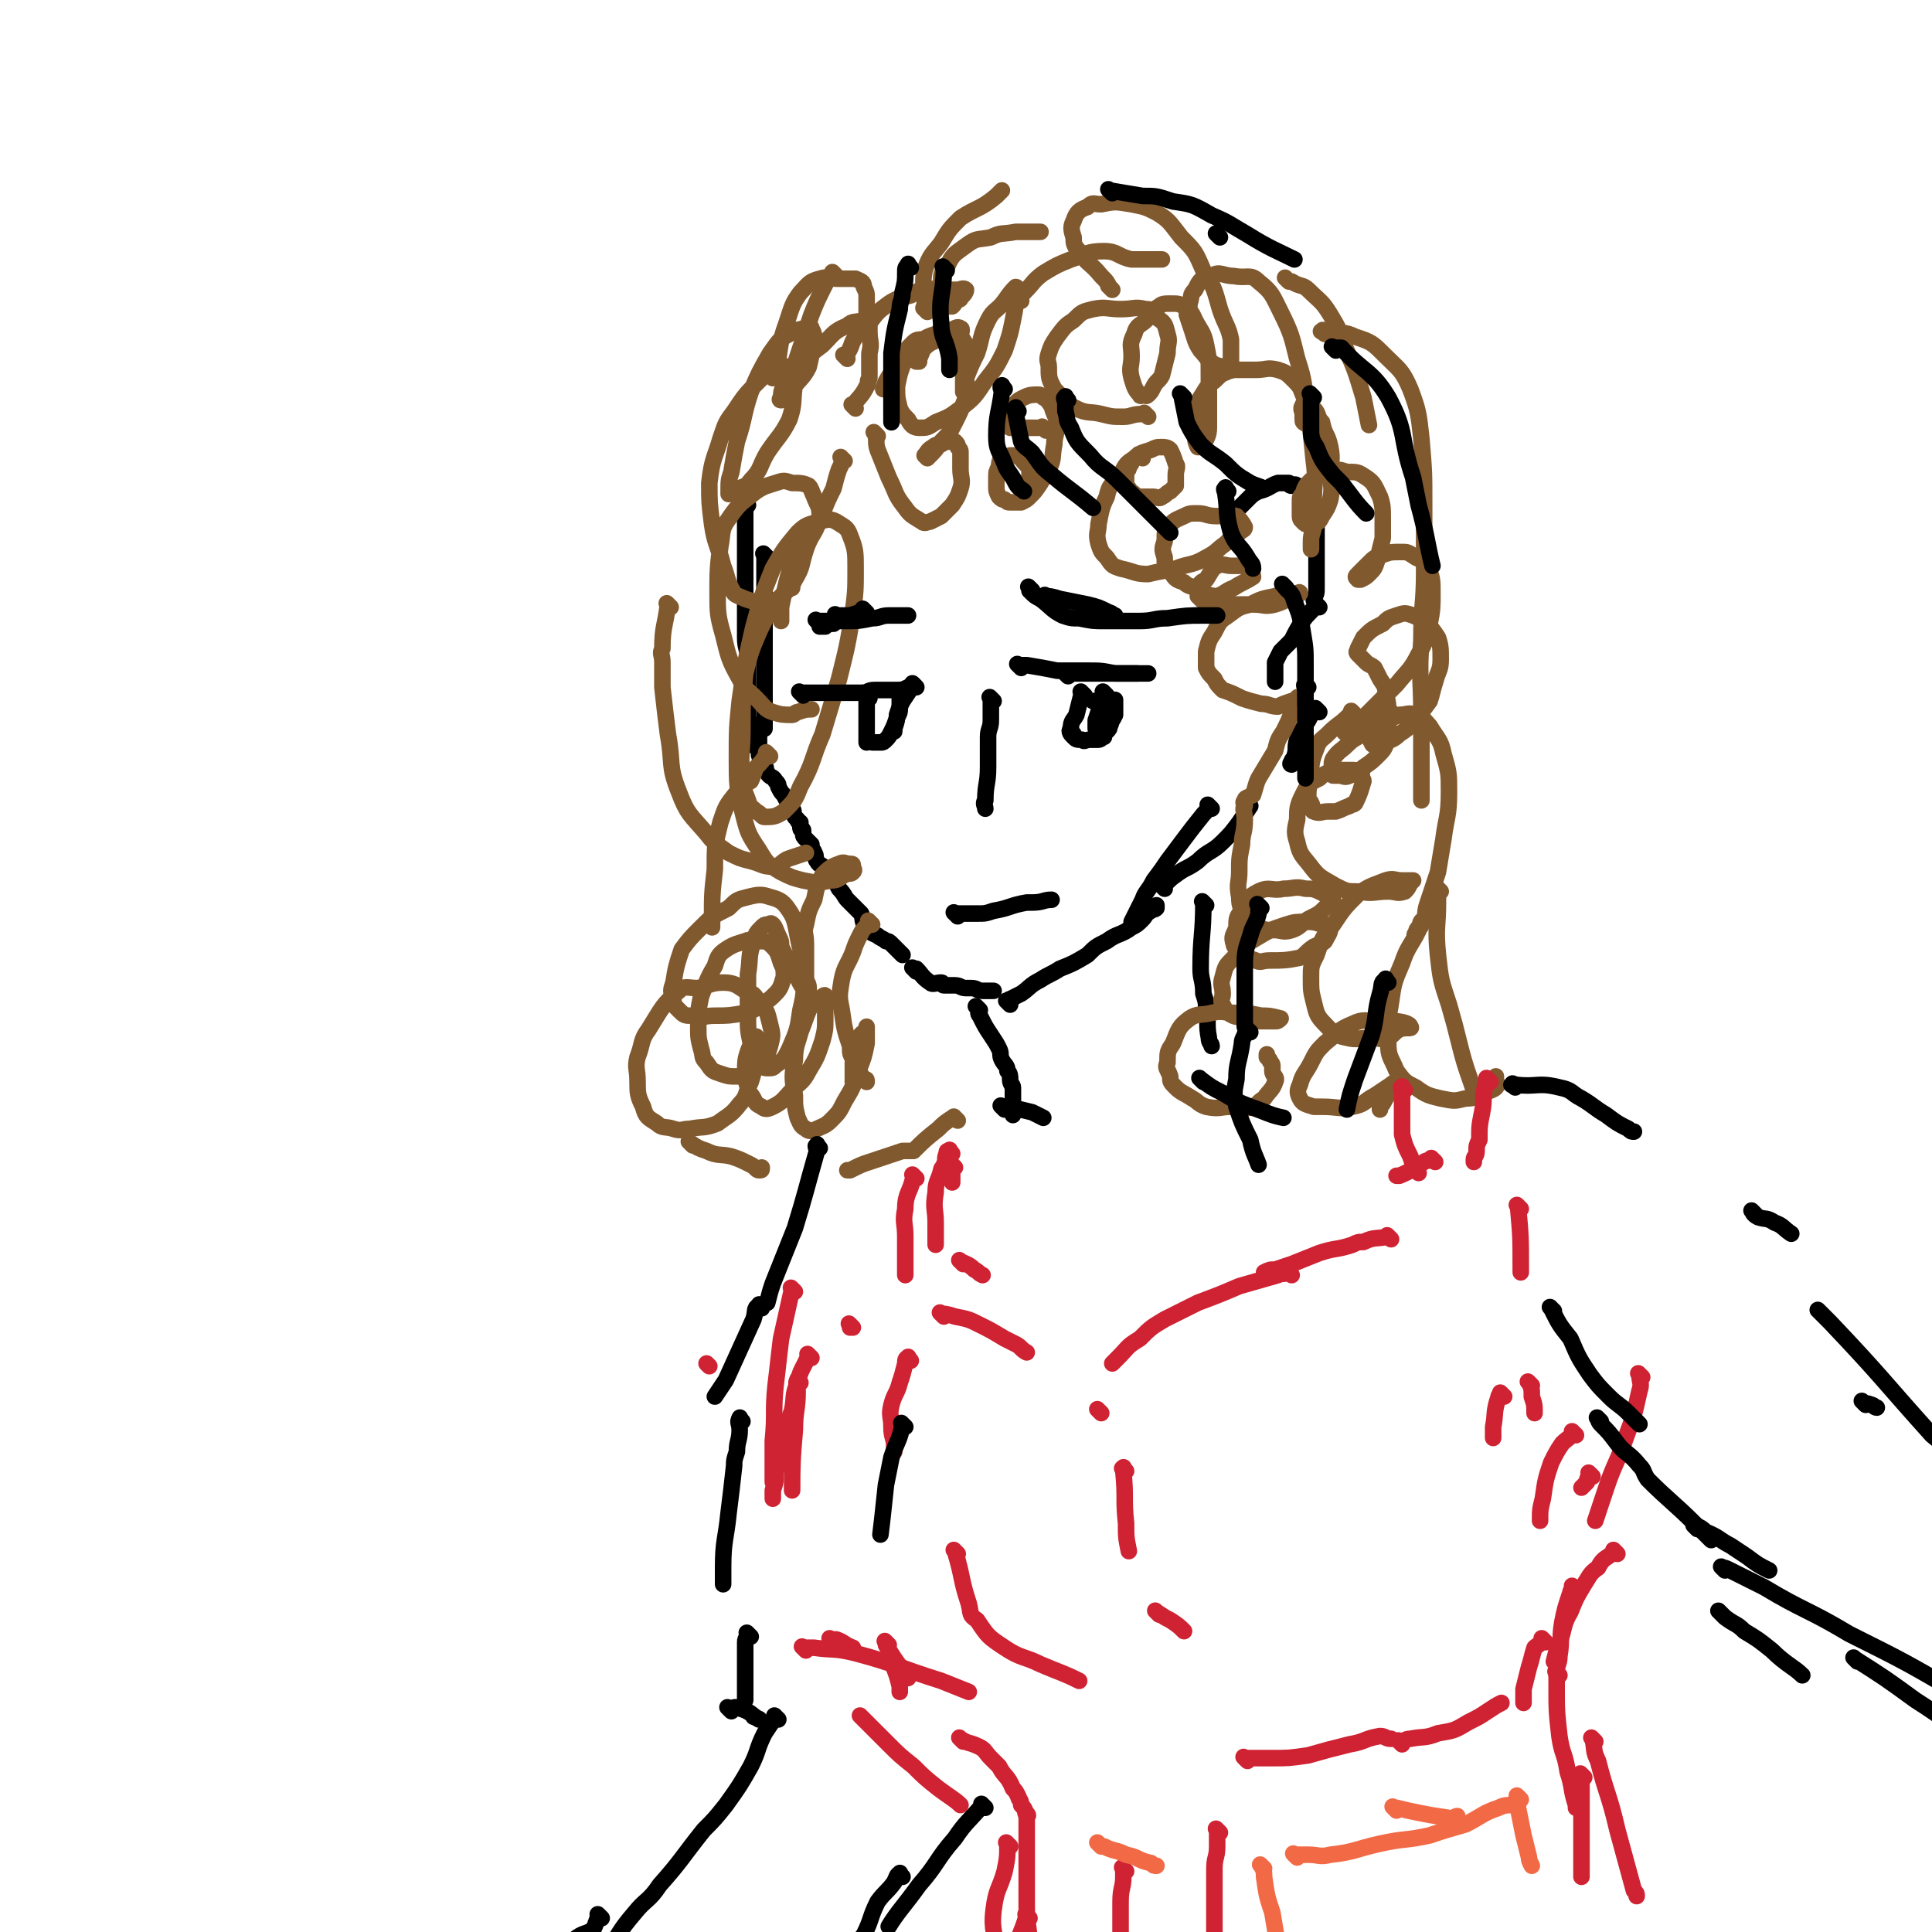<svg viewBox='0 0 700 700' version='1.1' xmlns='http://www.w3.org/2000/svg' xmlns:xlink='http://www.w3.org/1999/xlink'><g fill='none' stroke='#000000' stroke-width='6' stroke-linecap='round' stroke-linejoin='round'><path d='M271,183c-1,-1 -1,-1 -1,-1 -1,-1 0,0 0,0 0,0 0,0 0,0 0,3 0,3 0,7 0,3 0,3 0,6 0,5 0,5 0,9 0,2 0,2 0,5 0,3 0,3 0,6 0,5 0,5 0,9 0,3 0,3 0,7 0,4 1,4 1,8 0,5 0,5 0,9 0,4 0,4 0,7 0,3 0,3 0,5 0,2 0,2 0,4 0,1 0,1 0,2 0,1 0,1 0,3 0,0 0,0 0,1 0,0 0,0 0,0 '/><path d='M278,202c-1,-1 -1,-1 -1,-1 -1,-1 0,0 0,0 0,2 0,2 0,4 0,6 0,6 0,12 0,2 0,2 0,3 0,2 0,2 0,5 0,3 0,3 0,6 0,2 0,2 0,5 0,1 0,1 0,3 0,3 0,3 0,5 0,2 0,2 0,4 0,1 0,1 0,3 0,1 0,1 0,2 0,2 0,2 0,3 0,1 0,1 0,1 0,1 0,1 0,3 0,0 0,0 0,0 0,1 0,1 0,1 0,1 0,1 0,2 0,0 0,0 0,0 0,0 0,0 0,0 0,1 0,1 0,1 '/><path d='M276,264c-1,-1 -1,-1 -1,-1 -1,-1 0,0 0,0 0,0 0,0 0,0 0,0 0,-1 0,0 -1,0 0,0 0,1 0,1 0,1 0,1 0,1 0,1 0,1 0,1 0,1 0,1 0,1 0,1 0,1 0,1 0,1 0,1 0,1 0,1 0,1 0,2 0,2 0,3 0,1 0,1 1,2 1,1 1,1 1,2 1,2 0,2 1,3 1,2 2,1 3,3 1,1 1,1 1,2 1,2 1,2 2,3 1,2 1,2 2,3 1,1 1,1 1,2 1,1 0,1 1,3 0,0 0,0 1,1 0,1 1,1 1,1 0,1 0,1 0,2 0,1 1,0 1,1 0,0 0,1 0,1 0,1 0,1 1,2 1,1 1,1 2,2 0,0 0,0 0,1 0,1 1,1 1,2 1,1 0,2 1,3 1,2 2,1 3,3 1,2 1,2 2,3 2,2 2,2 3,4 2,2 2,3 3,4 3,3 3,3 5,5 1,2 0,3 2,5 1,2 2,2 4,3 1,1 2,1 3,2 1,0 1,0 2,1 1,1 1,1 2,2 0,0 0,0 0,0 1,1 1,1 2,2 '/><path d='M332,352c-1,-1 -1,-1 -1,-1 -1,-1 0,0 0,0 0,0 1,0 1,0 2,2 2,3 5,5 1,1 2,0 4,0 0,0 0,0 0,0 1,0 0,1 1,1 2,0 2,0 4,0 2,0 2,1 4,1 1,0 1,0 2,0 2,0 2,1 4,1 2,0 2,0 4,0 '/><path d='M366,364c-1,-1 -1,-1 -1,-1 -1,-1 0,0 0,0 1,0 0,-1 1,-1 2,-1 2,-1 4,-2 3,-2 3,-3 7,-5 3,-2 4,-2 7,-4 5,-2 5,-2 10,-5 3,-3 3,-3 7,-5 4,-3 5,-2 9,-5 2,-1 2,-1 4,-3 1,-1 1,-2 3,-3 1,-1 1,0 2,-1 0,0 0,0 0,-1 0,0 0,0 0,0 '/><path d='M422,322c-1,-1 -1,-1 -1,-1 -1,-1 0,0 0,0 2,-1 2,-2 5,-4 4,-3 4,-2 8,-5 4,-4 5,-3 9,-7 3,-3 3,-3 6,-7 2,-3 2,-3 4,-6 0,0 0,0 0,0 '/><path d='M439,293c-1,-1 -1,-1 -1,-1 -1,-1 0,0 0,0 -1,2 -1,2 -2,3 -4,5 -4,5 -7,9 -3,4 -3,4 -6,8 -2,3 -2,3 -5,7 -2,4 -3,4 -4,7 -2,4 -2,4 -4,8 0,0 0,1 0,1 '/><path d='M448,186c-1,-1 -1,-1 -1,-1 -1,-1 0,0 0,0 0,0 1,0 1,0 2,-2 2,-2 4,-4 2,-2 2,-2 4,-3 4,-1 4,-2 7,-3 2,0 2,0 4,0 0,0 0,1 1,1 1,0 1,-1 2,0 2,1 2,1 4,3 1,2 1,2 2,4 1,3 0,3 1,7 0,3 0,3 0,6 0,3 0,3 0,6 0,3 0,3 0,6 0,3 0,3 0,5 0,2 0,2 -1,4 0,0 0,1 0,0 0,0 0,0 0,0 '/><path d='M478,220c-1,-1 -1,-1 -1,-1 -1,-1 0,0 0,0 -2,3 -3,3 -5,6 -2,3 -2,3 -4,7 -2,2 -2,2 -4,4 -1,2 -1,2 -2,4 0,1 0,1 0,3 0,1 0,1 0,2 0,1 0,1 0,2 '/><path d='M478,258c-1,-1 -1,-1 -1,-1 -1,-1 0,0 0,0 0,0 0,0 0,0 -2,2 -2,2 -3,4 -2,3 -2,3 -4,7 -1,3 0,3 -1,6 0,1 -1,1 -1,2 -1,1 0,1 0,1 '/><path d='M355,366c-1,-1 -1,-1 -1,-1 -1,-1 0,0 0,0 1,2 0,2 1,3 2,4 2,4 4,7 2,3 2,3 3,5 1,2 0,2 1,4 1,2 2,2 2,4 1,1 1,2 1,3 0,2 1,2 1,3 0,1 0,1 0,2 0,1 0,1 0,1 0,1 0,1 0,2 0,0 0,0 0,1 0,1 0,1 0,1 0,1 0,1 0,1 0,1 0,1 0,2 '/><path d='M437,328c-1,-1 -1,-1 -1,-1 -1,-1 0,0 0,0 0,0 0,0 0,0 0,12 -1,12 -1,24 0,4 1,4 1,9 1,3 1,3 1,6 1,5 0,5 1,10 0,2 1,2 1,3 '/></g>
<g fill='none' stroke='#81592F' stroke-width='6' stroke-linecap='round' stroke-linejoin='round'><path d='M379,156c-1,-1 -1,-1 -1,-1 -1,-1 0,0 0,0 0,0 0,0 -1,0 -4,0 -4,0 -7,0 -2,0 -2,0 -4,0 0,0 0,0 0,0 0,0 0,0 0,0 -1,-1 -1,-1 -1,-2 0,-1 0,-1 0,-2 0,-1 0,-1 0,-1 1,-2 1,-2 3,-4 1,-1 1,-1 3,-2 2,-1 3,-1 5,-1 1,0 1,0 2,1 2,1 2,2 3,3 1,4 2,4 2,7 0,3 -1,4 -1,7 -1,5 0,5 -2,9 -1,3 -2,3 -3,5 -2,3 -2,3 -4,5 -1,1 -1,1 -3,2 -2,0 -2,0 -4,0 -1,0 -1,0 -2,-1 -1,0 -1,0 -2,-1 -1,-2 -1,-2 -1,-4 0,-1 0,-1 0,-3 0,-2 0,-2 1,-4 0,-1 0,-2 1,-3 1,-1 1,0 3,-1 1,0 1,0 2,0 1,0 1,1 2,1 0,0 0,0 0,0 1,2 2,2 3,4 0,1 0,2 0,3 1,1 1,1 2,2 0,0 1,0 1,0 '/><path d='M414,166c-1,-1 -1,-1 -1,-1 -1,-1 0,0 0,0 0,1 -1,0 -2,1 0,0 0,0 -1,1 0,1 0,1 -1,2 0,1 0,1 -1,2 0,2 0,2 0,3 0,2 0,2 1,3 0,1 1,1 2,2 1,1 1,1 3,1 2,0 2,0 4,0 1,0 2,1 3,0 2,-1 1,-1 3,-2 1,-1 1,-1 2,-2 0,-2 0,-2 0,-4 0,-2 1,-3 0,-4 -1,-3 -1,-3 -2,-5 -1,-1 -2,-1 -3,-1 -2,0 -2,0 -4,1 -3,1 -4,1 -6,3 -3,2 -3,2 -5,6 -3,4 -4,3 -5,8 -2,4 -2,5 -3,10 0,3 -1,3 0,7 1,3 1,3 3,5 2,3 2,3 5,4 5,1 5,2 10,2 4,-1 5,-1 10,-2 5,-2 6,-1 11,-4 4,-2 4,-3 7,-5 2,-2 2,-2 5,-4 1,-1 2,-1 2,-2 -1,-2 -2,-3 -3,-4 -4,-1 -4,0 -7,0 -4,0 -4,-1 -7,-1 -3,0 -3,0 -5,1 -2,1 -3,1 -5,3 -2,2 -2,2 -2,6 -1,3 -1,3 0,6 0,3 0,3 2,5 2,3 2,3 5,4 2,2 3,1 6,3 2,1 3,2 6,2 3,-1 3,-2 6,-3 3,-2 4,-2 7,-4 0,-1 -1,-2 -1,-3 0,0 0,0 -1,-1 -1,0 -1,0 -2,0 -2,0 -2,0 -4,0 -2,0 -3,-1 -5,0 -2,1 -2,2 -4,5 -2,1 -2,1 -3,3 0,1 0,1 0,3 0,0 0,0 1,1 1,1 1,1 3,2 4,0 4,0 8,0 4,0 4,0 8,0 4,0 4,1 8,0 3,-1 3,-1 6,-3 1,0 2,-1 3,-1 0,-1 -1,0 -1,1 -1,0 -1,-1 -1,-1 -4,0 -4,0 -7,1 -5,1 -5,1 -9,3 -4,1 -4,1 -8,4 -3,2 -3,2 -5,6 -2,3 -2,3 -3,7 0,3 0,3 0,6 1,2 1,2 3,4 1,2 1,2 3,4 3,1 3,1 7,3 3,1 3,1 7,2 3,0 3,1 6,1 2,-1 2,-1 5,-2 0,0 0,0 1,0 1,-1 1,-1 2,-1 0,0 0,0 0,0 0,0 -1,0 -1,0 0,-1 1,0 1,0 -1,2 -1,2 -3,5 -1,3 -1,3 -3,7 -2,3 -2,3 -3,7 -3,5 -3,5 -6,10 -1,2 -1,3 -2,6 -2,1 -3,1 -3,2 -1,1 0,1 0,2 0,0 0,0 0,0 0,0 0,-1 0,0 -1,1 0,2 0,5 0,5 -1,5 -1,9 -1,5 -1,5 -1,10 0,4 -1,4 0,9 0,4 1,4 2,7 1,2 2,2 4,3 3,2 3,2 7,2 2,0 3,1 6,0 3,-1 3,-2 6,-4 4,-2 4,-2 6,-4 2,-2 2,-2 3,-3 0,0 -1,0 -1,0 -1,-1 -1,-2 -2,-2 -4,-2 -4,-2 -7,-2 -4,-1 -4,0 -8,0 -4,1 -5,-1 -9,1 -4,2 -4,3 -6,7 -2,2 -2,3 -2,6 -1,3 -2,3 -1,6 0,1 1,2 3,3 2,2 2,2 5,3 2,1 2,0 5,0 5,0 6,0 11,-1 2,-1 2,-2 5,-4 2,-1 3,-1 4,-2 1,-2 2,-3 2,-5 -1,-1 -2,-1 -3,-1 -3,-1 -3,-1 -6,-1 -3,0 -4,0 -7,1 -6,2 -6,2 -11,5 -5,3 -5,3 -8,7 -3,3 -3,3 -4,7 -1,3 0,3 0,6 0,2 -1,2 0,4 1,2 1,2 2,3 3,2 3,1 6,2 3,1 3,1 7,1 2,0 2,0 4,0 1,0 1,0 2,-1 0,0 0,0 0,0 -4,-1 -4,-1 -7,-1 -5,-1 -5,-1 -9,-1 -5,0 -5,-1 -9,0 -4,1 -5,0 -8,2 -4,3 -4,4 -6,9 -2,3 -2,3 -2,7 -1,2 0,2 1,5 0,2 0,2 2,4 2,2 3,2 6,4 2,1 2,2 5,3 5,1 5,0 9,0 4,0 5,1 8,0 2,-1 2,-2 4,-3 2,-3 3,-3 4,-6 1,-2 -1,-2 -1,-4 0,-1 0,-1 0,-2 0,-1 -1,-1 -1,-2 -1,-1 -1,-1 -1,-1 0,0 0,0 0,0 0,0 0,0 0,-1 '/><path d='M491,259c-1,-1 -1,-1 -1,-1 -1,-1 0,0 0,0 0,1 -1,1 -1,1 -4,4 -4,3 -8,7 -2,2 -3,2 -4,5 -2,5 -2,6 -2,11 -1,4 -1,4 -1,8 0,1 1,0 1,1 1,1 0,3 1,3 2,1 3,0 5,0 2,0 2,0 3,0 3,-1 2,-1 5,-2 1,-1 1,0 2,-1 2,-4 2,-5 3,-8 0,-1 -1,-1 -1,-2 0,-1 1,-1 0,-1 -1,-1 -2,-1 -4,-1 -2,0 -2,0 -5,0 -3,1 -4,1 -6,3 -4,2 -4,2 -6,6 -2,4 -2,5 -2,9 -1,4 -1,5 0,8 1,5 2,5 5,9 3,4 4,4 9,7 4,2 4,2 8,2 6,1 6,0 11,0 3,0 3,1 6,0 1,-1 1,-1 2,-3 0,0 1,-1 1,-1 -1,0 -2,0 -4,0 -3,0 -3,-1 -6,0 -5,2 -6,2 -10,5 -5,5 -5,5 -9,11 -4,5 -4,5 -6,11 -2,4 -2,4 -2,8 0,5 0,5 1,9 1,4 1,5 4,8 3,3 3,4 8,5 4,1 4,0 9,0 3,0 3,1 6,0 2,-1 2,-2 4,-3 2,-1 5,0 4,-1 0,-1 -3,-2 -6,-2 -3,-1 -3,0 -6,0 -4,0 -5,-1 -9,1 -5,2 -5,3 -10,7 -3,3 -3,3 -5,7 -2,4 -3,4 -4,8 -1,2 -1,3 0,5 1,2 2,2 5,3 2,0 2,0 3,0 6,0 6,1 11,0 5,-1 4,-2 8,-4 3,-2 3,-2 6,-4 1,-1 2,-1 2,-1 1,0 0,0 0,0 -2,3 -2,3 -4,6 -1,2 -1,2 -2,3 0,0 0,0 0,1 0,0 0,0 0,0 '/><path d='M416,151c-1,-1 -1,-1 -1,-1 -1,-1 0,0 0,0 0,0 -1,0 -1,0 -4,0 -4,1 -7,1 -4,0 -4,0 -8,-1 -4,-1 -5,0 -9,-2 -4,-2 -4,-3 -7,-6 -1,-1 -1,-1 -2,-3 -1,-2 -1,-3 -1,-6 0,-2 -1,-2 0,-5 1,-3 1,-3 3,-6 3,-4 3,-4 6,-6 3,-3 3,-3 7,-4 5,-1 5,0 10,0 5,0 5,-1 9,0 3,0 3,1 4,3 3,2 3,2 4,6 1,3 0,3 0,7 -1,4 -1,4 -2,8 -1,2 -2,2 -3,4 -1,2 -1,2 -2,3 -1,1 -1,0 -1,0 -1,0 -2,1 -2,0 -2,-2 -2,-3 -3,-6 -1,-4 0,-4 0,-8 0,-4 -1,-4 1,-8 1,-4 3,-3 5,-6 2,-2 2,-3 4,-4 1,-1 2,-1 4,-1 3,0 3,0 5,1 3,2 3,3 4,5 2,4 3,4 4,9 1,5 1,5 1,11 0,6 0,6 0,13 0,3 0,3 0,6 0,3 -1,4 -2,6 -1,1 -1,1 -2,1 0,0 0,0 0,0 -1,-2 -1,-3 -1,-5 0,-3 0,-3 0,-6 0,-3 0,-4 2,-7 2,-3 2,-4 5,-6 3,-3 3,-3 7,-4 4,0 4,0 8,0 4,0 4,-1 8,0 3,1 3,1 6,4 3,3 2,3 4,7 1,1 1,1 2,3 1,2 1,2 1,3 0,1 0,1 0,3 0,0 0,0 0,1 0,0 0,-1 -1,-1 -1,0 -1,0 -1,0 -2,-1 -2,-1 -2,-2 0,-1 0,-1 0,-2 0,-1 -1,-2 0,-3 0,-1 1,-1 1,0 1,0 0,0 0,0 1,1 2,0 3,1 2,2 1,3 3,5 1,5 2,4 3,9 1,5 0,5 0,10 0,4 1,4 0,9 -1,3 -1,3 -3,6 -1,2 -1,2 -3,3 -1,0 -1,0 -2,0 -1,0 -1,0 -2,-1 -1,-1 -1,-1 -1,-3 0,-2 0,-2 0,-4 0,-2 0,-2 1,-3 1,-3 1,-3 3,-5 3,-2 3,-2 7,-3 3,-1 3,-1 6,0 4,0 4,0 7,2 3,2 3,3 5,7 1,3 1,4 1,8 0,3 0,3 0,7 -1,4 -1,4 -2,8 -1,3 -1,3 -3,5 -1,1 -1,1 -3,2 0,0 0,0 -1,0 0,0 0,0 0,0 -1,-1 -1,-1 0,-2 2,-2 2,-2 4,-4 2,-2 2,-2 5,-3 3,-1 3,-1 7,-1 2,0 2,0 5,2 2,1 3,1 4,3 2,4 2,5 2,10 0,5 0,6 -1,11 -2,6 -1,6 -4,11 -3,6 -4,6 -8,11 -5,5 -5,5 -11,11 -2,2 -2,3 -5,5 -1,1 -3,1 -3,1 0,1 1,0 3,-1 2,-1 2,-1 4,-2 3,-1 3,-1 7,-3 1,-1 1,0 3,-1 0,0 0,0 0,0 0,0 0,0 0,1 -1,0 -1,1 -2,1 -4,3 -4,3 -7,5 -4,3 -4,2 -7,5 -2,2 -3,2 -5,5 -1,2 0,3 0,5 0,0 0,1 0,1 1,0 1,0 2,0 2,0 2,1 4,0 3,-1 3,-1 5,-3 3,-2 3,-2 6,-5 2,-2 2,-3 3,-6 0,-4 0,-4 0,-8 0,-4 0,-4 -1,-8 0,-2 0,-2 -2,-5 -1,-2 -1,-2 -2,-4 -1,-1 -2,-1 -3,-2 -1,-1 -1,-1 -2,-2 -1,-1 -1,-1 -1,-1 -1,-1 0,-1 0,-2 1,-2 1,-2 2,-4 3,-3 3,-3 7,-5 2,-2 2,-2 5,-3 3,-1 3,-1 6,0 2,1 3,1 5,3 2,2 2,2 4,5 1,3 1,4 1,8 0,4 -1,4 -2,8 -1,3 -1,4 -2,7 -3,4 -3,4 -5,7 -3,3 -3,3 -6,5 -2,2 -3,2 -5,3 -2,1 -2,1 -4,1 -1,0 -1,-1 -1,-1 -1,-1 0,-1 1,-2 2,-3 2,-3 4,-5 2,-2 3,-2 5,-3 3,0 3,-1 6,0 3,1 3,2 5,4 3,5 4,5 5,10 2,7 2,7 2,14 0,9 -1,9 -2,17 -1,6 -1,6 -2,12 -2,6 -2,6 -4,12 -1,3 0,4 -2,7 0,1 -1,1 -2,3 0,0 -1,1 0,1 0,-1 0,-2 1,-3 1,-1 0,-2 2,-3 0,-1 1,-1 2,-1 0,-1 0,-1 0,-1 0,0 0,0 0,0 0,0 -1,0 -1,1 -2,2 -2,2 -3,5 -3,6 -4,6 -6,12 -3,7 -3,7 -4,14 -1,7 -2,8 -1,15 0,5 1,5 3,10 3,4 3,4 7,6 4,3 5,3 9,4 5,1 5,1 9,0 4,0 4,-1 7,-2 2,-1 3,-1 4,-2 1,-1 0,-2 0,-3 0,0 0,0 0,0 0,0 0,0 0,0 0,0 0,-1 0,-1 '/><path d='M318,158c-1,-1 -1,-1 -1,-1 -1,-1 0,0 0,0 1,3 0,3 1,6 2,5 2,5 4,10 3,6 2,6 6,11 2,3 3,3 6,5 1,1 2,0 3,0 2,-1 2,-1 4,-2 2,-2 2,-2 4,-4 2,-3 2,-3 3,-6 1,-3 0,-4 0,-7 0,-3 0,-3 0,-6 0,-1 0,-1 -1,-2 0,-1 0,-1 -1,-2 -1,0 -1,0 -2,0 -2,0 -1,0 -3,1 -1,0 -2,0 -3,1 -2,1 -2,2 -3,3 0,0 1,1 1,1 3,-3 3,-3 5,-6 3,-3 3,-3 5,-7 2,-4 2,-4 4,-9 1,-4 0,-4 0,-8 0,-6 1,-6 0,-11 -1,-2 -1,-2 -3,-4 -1,-1 -1,-1 -3,-1 -2,0 -2,0 -5,1 -3,1 -3,1 -6,3 -3,3 -3,3 -5,6 -2,5 -2,5 -3,10 0,4 0,4 1,8 1,2 1,2 3,4 1,2 2,3 4,3 3,0 3,0 6,-2 5,-2 5,-2 9,-5 5,-4 5,-4 9,-10 4,-5 4,-5 7,-11 2,-6 2,-6 3,-11 1,-5 1,-5 1,-9 0,-1 1,-3 0,-3 -1,1 -2,2 -4,5 -3,4 -4,3 -6,7 -3,6 -2,6 -4,12 -2,4 -2,4 -4,9 -1,2 -1,2 -1,4 0,0 0,0 0,1 0,0 0,0 0,0 0,-5 0,-5 0,-9 0,-3 0,-3 0,-7 0,-2 -1,-2 -1,-4 0,-1 1,-3 0,-3 -1,-1 -2,0 -4,1 -2,1 -2,1 -4,3 -2,1 -3,1 -5,3 -1,1 -1,2 -2,4 0,0 -1,1 -1,1 0,0 1,0 1,0 0,0 0,0 0,0 0,-1 0,-1 0,-3 0,-1 0,-1 0,-2 0,-1 1,-1 1,-3 0,0 0,0 0,0 0,0 0,0 0,0 -1,0 -2,0 -3,1 -2,2 -2,2 -4,4 -2,4 -2,4 -4,7 -2,3 -2,3 -3,6 '/><path d='M306,167c-1,-1 -1,-1 -1,-1 -1,-1 0,0 0,0 0,2 0,2 -1,4 -1,3 -1,3 -2,7 -2,4 -2,4 -4,9 -3,5 -3,5 -6,10 -2,3 -2,3 -4,7 -2,4 -2,4 -3,8 -1,4 -1,4 -2,9 0,2 0,2 0,5 '/><path d='M307,130c-1,-1 -1,-1 -1,-1 -1,-1 0,0 0,0 0,0 0,0 0,0 0,0 0,0 0,0 -1,-1 0,0 0,0 0,0 0,0 0,0 1,0 1,0 1,-1 2,-3 1,-3 3,-6 2,-3 2,-3 5,-5 3,-4 3,-4 7,-7 3,-2 4,-2 8,-3 3,-2 3,-2 7,-2 3,-1 3,0 7,0 1,0 1,0 3,0 1,0 2,-1 3,0 0,1 -1,2 -2,3 0,1 -1,0 -2,1 0,1 0,1 -1,2 0,0 -1,0 -1,0 -2,0 -2,0 -3,-1 -1,-1 -1,-1 -1,-3 0,-2 0,-2 1,-5 0,-3 0,-3 2,-5 2,-5 3,-5 7,-8 4,-3 4,-2 9,-3 4,-2 4,-1 9,-2 4,0 6,0 9,0 '/><path d='M370,109c-1,-1 -1,-1 -1,-1 -1,-1 0,0 0,0 1,-1 1,-1 2,-2 4,-4 3,-4 7,-7 5,-3 5,-3 10,-5 6,-2 6,-3 12,-3 5,0 5,2 10,3 5,0 8,0 11,0 '/><path d='M403,105c-1,-1 -1,-1 -1,-1 -1,-1 0,0 0,0 -1,-2 -1,-2 -3,-4 -4,-5 -5,-4 -8,-9 -2,-2 -2,-3 -2,-5 -1,-3 -1,-4 0,-6 1,-3 2,-4 5,-5 2,-2 2,-1 5,-1 5,-1 5,-1 11,0 5,1 5,1 9,3 5,3 5,4 9,9 5,5 5,5 8,12 4,6 4,7 6,14 2,6 3,6 4,11 0,4 0,4 0,8 0,2 -1,3 -2,4 0,0 0,-1 0,-1 -2,-2 -2,-1 -4,-2 -3,-2 -3,-3 -5,-5 -2,-3 -2,-4 -3,-7 -1,-3 -1,-3 -2,-6 0,-2 1,-2 1,-4 1,-3 0,-3 2,-5 2,-4 2,-4 6,-5 3,-2 4,0 8,0 5,1 6,-1 9,2 5,4 5,5 8,11 4,8 4,9 6,17 3,9 2,9 4,18 1,9 1,9 2,19 1,7 0,7 0,15 0,4 0,4 0,8 0,3 -1,3 -1,6 0,1 0,2 0,3 '/><path d='M467,102c-1,-1 -2,-2 -1,-1 0,0 0,0 1,1 1,0 1,0 1,0 3,2 4,1 6,3 4,4 5,4 8,9 3,5 3,5 5,11 4,9 4,9 7,19 1,5 1,5 2,10 '/><path d='M480,121c-1,-1 -2,-1 -1,-1 0,-1 1,0 2,0 5,1 6,0 10,2 6,2 6,2 11,7 5,5 6,5 9,12 3,8 3,9 4,18 1,12 1,12 1,24 0,12 0,12 0,24 0,12 -1,12 -1,25 -1,13 0,13 0,27 0,15 0,22 0,31 '/><path d='M522,323c-1,-1 -1,-1 -1,-1 -1,-1 0,0 0,0 0,2 0,2 0,5 0,9 -1,9 0,19 1,9 1,9 4,18 2,7 2,7 4,15 2,8 3,10 5,16 '/><path d='M310,148c-1,-1 -1,-1 -1,-1 -1,-1 0,0 0,0 0,0 0,0 0,0 2,-3 3,-3 5,-7 1,-1 0,-2 1,-3 0,-5 0,-5 0,-9 1,-4 0,-4 0,-8 0,-1 0,-1 0,-3 0,-1 0,-1 0,-1 -1,-1 -1,0 -2,0 -3,1 -4,0 -6,2 -5,2 -5,3 -9,7 -4,3 -4,3 -8,7 -3,3 -3,3 -5,7 -2,2 -2,3 -2,6 -1,0 0,-1 0,-1 2,-2 2,-2 4,-3 3,-4 4,-4 6,-8 1,-4 1,-5 2,-9 0,-3 0,-3 -1,-5 0,-1 -1,0 -1,0 -1,0 -1,0 -2,0 -3,1 -3,0 -5,2 -4,2 -4,3 -7,7 -4,7 -4,7 -7,14 -3,9 -2,9 -5,18 -1,5 -1,5 -2,11 -1,3 -1,3 -1,7 0,0 0,0 0,1 0,0 1,-1 1,-1 4,-2 5,-1 7,-4 4,-4 3,-5 6,-10 4,-6 5,-6 8,-12 2,-6 1,-6 2,-13 0,-2 0,-3 0,-5 0,-1 -1,-1 -1,-1 -3,0 -3,-1 -5,0 -4,2 -4,2 -7,5 -5,5 -5,5 -9,11 -3,4 -3,4 -5,10 -2,7 -3,7 -4,16 0,7 0,7 1,15 1,7 2,7 4,15 2,5 1,5 4,10 1,1 2,1 4,2 3,1 3,1 7,1 2,0 3,0 5,-1 3,-3 4,-3 6,-7 3,-5 2,-5 4,-11 2,-6 4,-6 5,-12 0,-4 -1,-4 -2,-7 -1,-2 -1,-3 -2,-4 -2,-1 -3,-1 -6,-1 -3,-1 -3,-1 -6,0 -3,1 -4,1 -7,3 -5,4 -6,4 -10,10 -3,4 -2,5 -3,10 -1,8 -1,9 -1,17 0,7 0,8 2,15 2,8 2,9 6,16 2,4 3,4 6,7 3,3 3,4 6,5 3,1 4,1 7,1 1,0 1,-1 2,-1 3,-1 3,-1 5,-1 '/><path d='M243,220c-1,-1 -1,-1 -1,-1 -1,-1 0,0 0,0 -1,8 -2,8 -2,16 -1,2 0,2 0,5 0,4 0,4 0,9 1,9 1,9 2,17 2,11 0,11 4,21 3,8 4,8 10,15 3,4 4,4 8,7 4,2 4,2 8,3 4,1 4,2 8,2 3,0 3,-2 6,-3 3,-1 3,-1 6,-2 '/><path d='M287,213c-1,-1 -1,-1 -1,-1 -1,-1 0,0 0,0 -5,8 -7,8 -11,17 -3,7 -3,7 -5,15 -1,10 -1,10 -1,20 0,9 -1,9 0,18 0,4 1,5 2,8 1,3 1,2 3,4 2,1 2,2 3,2 3,0 4,0 7,-2 4,-4 4,-4 6,-9 5,-9 4,-10 8,-19 3,-10 3,-10 6,-20 3,-12 3,-12 5,-24 1,-8 1,-8 1,-16 0,-6 0,-7 -2,-12 -1,-3 -2,-3 -5,-5 -2,-1 -3,-1 -6,0 -4,1 -5,1 -8,4 -5,6 -5,6 -9,13 -4,10 -4,10 -7,21 -3,13 -3,13 -5,27 -1,10 -1,10 -1,21 0,9 0,10 2,19 2,8 2,8 6,14 3,5 3,5 8,8 4,2 4,2 8,3 5,1 5,1 10,0 3,0 3,-1 5,-2 2,-1 2,0 3,-1 1,-1 0,-1 0,-2 0,0 0,0 0,0 0,-1 0,-1 -1,-1 -2,0 -2,-1 -4,0 -3,1 -4,2 -6,4 -2,4 -2,4 -3,9 -2,4 -2,4 -3,9 -1,3 0,3 0,7 0,3 0,3 0,6 0,3 0,3 0,6 0,2 1,2 1,4 0,1 0,2 0,2 -1,-1 -1,-1 -2,-2 -2,-3 -2,-4 -4,-8 -2,-3 -2,-3 -4,-7 0,-2 0,-2 -1,-4 -1,-2 -1,-3 -2,-4 -1,-1 -1,0 -2,0 -1,0 -1,0 -2,1 -2,2 -2,2 -3,5 -2,6 -1,6 -2,12 0,8 0,8 0,15 0,5 0,5 1,10 1,4 1,4 3,7 1,1 1,2 3,2 2,0 2,0 3,-1 3,-2 3,-2 5,-6 3,-7 3,-7 4,-14 2,-8 1,-8 1,-15 0,-6 -1,-6 -2,-12 -1,-5 -1,-6 -3,-9 -2,-3 -3,-4 -7,-5 -3,-1 -4,-1 -8,0 -4,1 -4,1 -7,4 -6,3 -6,3 -10,7 -4,4 -4,4 -7,8 -2,6 -2,6 -3,12 -1,3 -1,3 0,6 0,2 0,2 2,4 2,2 2,2 5,2 4,1 4,0 8,0 5,0 5,0 11,-1 3,-1 3,-1 6,-3 3,-2 3,-2 5,-4 2,-2 2,-3 3,-6 0,-3 0,-3 -1,-5 -1,-3 -1,-4 -3,-6 -2,-2 -2,-2 -5,-2 -2,0 -3,-1 -5,0 -3,1 -4,1 -7,3 -3,2 -3,3 -4,6 -3,5 -3,6 -5,11 -1,5 -1,5 -1,11 0,4 0,4 1,8 1,3 0,3 2,5 2,3 2,3 5,4 3,1 3,1 6,1 2,0 2,0 4,-1 3,-1 3,-2 5,-4 2,-2 2,-3 3,-6 1,-4 1,-4 0,-8 -1,-4 -1,-5 -4,-8 -2,-3 -2,-3 -5,-4 -3,-2 -4,-3 -8,-3 -4,0 -5,1 -9,2 -4,0 -5,-1 -7,1 -6,5 -6,6 -11,14 -3,4 -2,5 -4,10 -1,4 0,4 0,9 0,4 0,5 2,9 1,4 2,4 5,6 2,2 3,1 6,2 3,1 3,0 6,0 5,-1 5,0 10,-2 4,-3 5,-3 8,-7 3,-3 2,-4 4,-8 1,-3 1,-4 2,-7 0,-3 0,-3 0,-5 0,-2 0,-2 0,-4 0,0 0,-1 0,0 -1,2 -2,2 -3,5 -1,3 -1,4 -1,7 0,3 0,3 1,6 0,2 1,2 2,4 1,2 1,2 3,3 1,1 2,1 4,0 4,-2 4,-3 7,-6 3,-3 4,-3 6,-7 3,-5 3,-5 5,-11 1,-4 1,-4 1,-8 0,-3 0,-3 0,-6 0,-1 0,-2 0,-2 0,-1 -1,0 -2,1 -1,1 -2,0 -3,2 -2,4 -2,5 -4,10 -1,4 -2,5 -2,10 -1,6 -1,6 0,13 0,4 0,4 1,8 1,2 1,3 3,4 1,1 2,1 4,0 2,-1 3,-1 5,-3 3,-3 3,-3 5,-7 3,-5 3,-5 5,-11 2,-5 2,-5 3,-10 0,-3 0,-3 0,-5 0,-1 0,-1 0,-1 0,0 0,0 0,1 0,0 0,0 0,0 -2,2 -2,1 -3,4 -2,4 -1,4 -2,8 0,3 0,3 0,6 0,0 0,0 0,1 0,0 0,0 0,0 '/><path d='M316,335c-1,-1 -1,-1 -1,-1 -1,-1 0,0 0,0 -1,2 -2,2 -3,4 -2,4 -2,4 -3,7 -2,5 -3,5 -4,10 -1,6 -1,6 0,11 1,7 1,7 3,13 0,3 0,3 2,6 1,3 1,3 3,6 1,0 1,0 1,1 '/><path d='M347,406c-1,-1 -1,-1 -1,-1 -1,-1 0,0 0,0 0,0 0,0 0,0 -1,0 -1,0 -1,0 -3,2 -3,2 -5,4 -5,4 -5,4 -9,8 -2,0 -2,0 -4,0 -6,2 -6,2 -12,4 -3,1 -3,1 -7,3 -1,0 -1,0 -1,0 '/><path d='M251,415c-1,-1 -1,-1 -1,-1 -1,-1 0,0 0,0 0,0 0,0 0,0 3,2 3,2 6,3 4,2 5,1 9,2 3,1 3,1 7,3 2,1 2,2 3,2 1,0 1,0 1,-1 '/><path d='M279,274c-1,-1 -1,-1 -1,-1 -1,-1 0,0 0,0 -2,3 -2,3 -4,5 -1,2 -1,3 -2,5 -3,2 -4,1 -5,4 -4,5 -4,5 -6,11 -2,8 -2,8 -2,17 -1,9 -1,9 -1,18 0,1 0,1 0,3 '/><path d='M315,122c-1,-1 -1,-1 -1,-1 -1,-1 0,0 0,0 0,-3 0,-3 0,-6 0,-4 0,-4 0,-7 0,-2 0,-2 -1,-4 0,-2 -1,-2 -3,-3 -3,0 -3,0 -6,0 -4,0 -4,-1 -7,0 -4,1 -4,2 -7,5 -3,4 -3,5 -5,11 -3,8 -2,9 -4,18 -1,1 -1,1 -1,2 '/><path d='M303,100c-1,-1 -1,-1 -1,-1 -1,-1 0,0 0,0 -1,2 -2,2 -3,4 -3,6 -3,6 -5,11 -2,6 -2,6 -4,12 -2,6 -2,6 -4,13 0,1 0,1 0,2 '/><path d='M336,113c-1,-1 -1,-1 -1,-1 -1,-1 0,0 0,0 0,-1 0,-2 0,-3 0,-6 -1,-6 0,-11 2,-6 3,-6 6,-10 3,-5 3,-5 7,-9 6,-4 7,-3 13,-8 1,-1 1,-1 2,-2 '/></g>
<g fill='none' stroke='#000000' stroke-width='6' stroke-linecap='round' stroke-linejoin='round'><path d='M343,98c-1,-1 -1,-1 -1,-1 -1,-1 0,0 0,0 0,10 -2,10 -1,20 0,6 2,6 3,13 0,2 0,2 0,4 '/><path d='M330,97c-1,-1 -1,-2 -1,-1 -1,1 -1,1 -1,3 0,3 0,3 -1,7 0,3 -1,3 -1,6 -2,8 -2,8 -3,16 0,7 0,7 0,15 0,5 0,7 0,10 '/><path d='M364,141c-1,-1 -1,-2 -1,-1 -1,0 0,1 0,2 -1,8 -2,8 -2,16 0,5 1,5 3,10 1,3 2,3 4,7 1,2 2,2 3,3 '/><path d='M369,149c-1,-1 -1,-2 -1,-1 -1,0 0,1 0,2 1,5 1,5 2,10 1,2 2,2 4,4 3,4 3,5 7,8 7,6 8,6 15,12 '/><path d='M387,145c-1,-1 -1,-2 -1,-1 -1,0 0,1 0,2 0,1 0,1 0,3 1,3 0,3 2,6 2,5 2,5 7,10 4,5 5,4 10,9 6,6 6,6 12,12 3,3 5,5 7,7 '/><path d='M445,178c-1,-1 -1,-2 -1,-1 -1,0 0,1 0,2 1,7 0,7 2,14 2,5 3,4 6,9 1,2 2,2 2,4 '/><path d='M466,213c-1,-1 -1,-1 -1,-1 -1,-1 0,0 0,0 0,0 0,0 0,0 2,3 3,2 4,6 2,5 2,5 3,11 1,6 1,6 1,12 0,3 0,3 0,6 0,4 0,4 0,8 '/><path d='M474,249c-1,-1 -1,-2 -1,-1 -1,0 0,1 0,2 0,4 0,4 0,8 0,7 0,7 0,15 0,4 0,6 0,9 '/><path d='M457,329c-1,-1 -1,-1 -1,-1 -1,-1 0,0 0,0 0,1 0,1 0,3 -1,4 -2,4 -3,8 -2,6 -2,6 -2,13 0,6 0,6 0,13 0,3 0,3 0,7 '/><path d='M429,144c-1,-1 -1,-1 -1,-1 -1,-1 0,0 0,0 1,5 1,5 2,10 2,4 2,4 5,8 4,4 4,3 9,7 4,4 4,4 9,7 2,1 3,1 5,2 '/><path d='M476,144c-1,-1 -1,-1 -1,-1 -1,-1 0,0 0,0 0,1 0,1 0,2 0,5 0,5 0,10 0,3 0,4 2,7 2,5 2,5 6,10 1,1 1,1 3,3 4,5 5,7 9,11 '/><path d='M442,86c-1,-1 -1,-1 -1,-1 -1,-1 0,0 0,0 0,0 0,0 0,0 '/><path d='M403,70c-1,-1 -1,-1 -1,-1 -1,-1 0,0 0,0 6,1 6,1 12,2 5,0 5,0 11,2 7,1 7,1 14,5 7,3 6,3 13,7 8,5 11,6 17,9 '/><path d='M484,127c-1,-1 -1,-1 -1,-1 -1,-1 0,0 0,0 1,0 1,0 2,0 0,0 0,0 1,0 8,9 11,8 17,18 7,13 4,14 9,29 1,5 1,5 2,10 3,11 3,14 5,22 '/><path d='M503,356c-1,-1 -1,-2 -1,-1 -2,1 -1,2 -2,5 -2,7 -1,8 -3,15 -3,8 -3,8 -6,16 -2,6 -2,6 -3,11 '/><path d='M453,374c-1,-1 -1,-1 -1,-1 -1,-1 0,0 0,0 0,1 -1,1 -1,2 -1,2 -1,2 -1,3 -1,7 -2,7 -2,13 -1,5 -1,5 0,10 2,6 2,6 5,12 1,5 2,6 3,9 '/><path d='M436,392c-1,-1 -1,-1 -1,-1 -1,-1 0,0 0,0 4,3 4,3 8,5 5,3 5,3 10,5 6,2 7,3 12,4 '/><path d='M364,402c-1,-1 -1,-1 -1,-1 -1,-1 0,0 0,0 1,0 1,0 2,0 5,1 5,1 9,2 2,1 2,1 4,2 '/><path d='M304,224c-1,-1 -1,-1 -1,-1 -1,-1 0,0 0,0 1,0 1,0 3,0 0,0 0,0 1,0 0,0 0,0 0,0 1,0 1,0 1,0 0,0 0,0 0,0 1,0 0,0 0,0 '/><path d='M297,226c-1,-1 -1,-1 -1,-1 -1,-1 0,0 0,0 2,0 2,0 4,0 3,0 3,0 7,0 4,0 4,0 9,-1 3,0 3,-1 6,-1 3,0 3,0 6,0 0,0 0,0 1,0 '/><path d='M374,214c-1,-1 -1,-1 -1,-1 -1,-1 0,0 0,0 0,0 0,1 0,1 2,2 2,2 4,3 4,3 4,4 8,6 3,1 3,1 6,1 5,1 5,1 9,1 6,0 6,0 13,0 5,0 5,-1 10,-1 7,-1 7,-1 13,-1 2,0 2,0 5,0 '/><path d='M380,217c-1,-1 -1,-1 -1,-1 -1,-1 0,0 0,0 0,0 0,0 0,0 0,0 -1,-1 0,0 1,0 2,0 5,1 5,1 5,1 10,2 4,1 4,1 8,3 1,0 1,1 2,1 '/><path d='M314,222c-1,-1 -1,-1 -1,-1 -1,-1 0,0 0,0 -1,1 -1,1 -2,1 -3,1 -3,1 -6,2 -2,1 -2,1 -5,2 -2,1 -3,1 -3,1 0,0 1,0 2,0 0,0 0,0 0,0 0,0 -1,0 -1,0 0,-1 0,-1 1,-1 1,0 1,0 3,0 0,0 0,0 0,0 '/><path d='M291,252c-1,-1 -1,-1 -1,-1 -1,-1 0,0 0,0 2,0 2,0 4,0 3,0 3,0 7,0 2,0 2,0 5,0 3,0 3,0 6,0 3,0 2,-1 5,-1 4,0 4,0 7,0 3,0 3,0 5,-1 1,0 1,0 2,-1 '/><path d='M315,253c-1,-1 -1,-1 -1,-1 -1,-1 0,0 0,0 0,4 0,4 0,8 0,3 0,3 0,6 0,2 0,3 0,3 0,0 0,-1 0,-1 0,-1 1,1 2,1 0,0 0,0 1,0 1,0 1,0 2,0 1,0 1,0 2,-1 1,-1 1,-1 2,-3 1,-2 1,-2 2,-5 1,-2 1,-2 1,-3 0,-1 0,-1 0,-2 0,-1 0,-2 0,-2 0,0 0,1 0,1 0,0 0,0 0,0 0,1 0,0 0,0 '/><path d='M332,249c-1,-1 -1,-1 -1,-1 -1,-1 0,0 0,0 0,0 0,0 0,0 -2,3 -2,3 -4,6 -1,2 -1,2 -2,5 0,2 0,2 -1,5 0,0 0,0 0,1 '/><path d='M387,245c-1,-1 -1,-1 -1,-1 -1,-1 0,0 0,0 1,0 1,0 2,0 2,0 2,0 4,0 2,0 2,0 5,0 3,0 3,0 6,0 2,0 2,0 5,0 3,0 3,0 5,0 1,0 1,0 2,0 0,0 0,0 1,0 0,0 0,0 0,0 '/><path d='M370,242c-1,-1 -1,-1 -1,-1 -1,-1 0,0 0,0 2,0 2,0 3,0 6,1 6,1 11,2 5,0 5,0 11,0 5,0 5,0 10,1 4,0 4,0 8,0 '/><path d='M400,255c-1,-1 -1,-1 -1,-1 -1,-1 0,0 0,0 0,0 0,1 0,1 -1,3 -1,3 -2,6 0,1 0,1 0,2 0,0 0,0 0,0 0,1 0,1 0,1 0,0 0,0 1,0 0,0 1,0 1,0 1,0 1,0 1,0 1,0 1,-1 2,-2 1,-1 1,-1 2,-3 0,-1 0,-1 0,-3 0,-1 0,-1 0,-2 0,0 0,-1 0,0 0,0 0,0 0,1 -2,0 -3,-1 -5,-1 -2,0 -2,0 -3,0 '/><path d='M393,252c-1,-1 -1,-1 -1,-1 -1,-1 0,0 0,0 -1,4 -1,4 -2,8 -1,2 -2,2 -2,5 -1,1 0,2 1,3 0,0 -1,-1 0,-1 0,0 0,1 0,1 1,1 1,1 3,1 1,1 1,0 3,0 1,0 2,0 3,0 1,0 1,-1 2,-1 0,-1 0,-1 1,-2 1,-1 1,-1 1,-2 1,-1 0,-1 0,-3 0,0 0,0 0,0 0,0 0,0 0,0 0,0 0,-1 0,-1 '/><path d='M401,252c-1,-1 -1,-1 -1,-1 -1,-1 0,0 0,0 0,0 0,0 0,0 -1,5 -1,5 -1,9 -1,0 0,0 0,0 '/><path d='M360,254c-1,-1 -1,-1 -1,-1 -1,-1 0,0 0,0 0,4 0,4 0,8 0,3 -1,3 -1,6 0,5 0,6 0,11 0,6 -1,6 -1,12 -1,1 0,2 0,3 '/><path d='M347,332c-1,-1 -1,-1 -1,-1 -1,-1 0,0 0,0 4,0 4,0 8,0 3,0 3,0 6,-1 6,-1 6,-2 12,-3 1,0 1,0 2,0 4,0 4,-1 7,-1 '/></g>
<g fill='none' stroke='#CF2233' stroke-width='6' stroke-linecap='round' stroke-linejoin='round'><path d='M332,427c-1,-1 -1,-1 -1,-1 -1,-1 0,0 0,0 -1,6 -3,6 -3,12 -1,5 0,5 0,10 0,5 0,5 0,9 0,3 0,3 0,5 0,0 0,0 0,0 '/><path d='M346,423c-1,-1 -1,-1 -1,-1 -1,-1 0,0 0,0 0,0 0,0 0,0 0,2 0,2 0,4 0,1 0,2 0,2 0,1 0,0 0,0 '/><path d='M345,418c-1,-1 -1,-2 -1,-1 -1,0 -1,0 -1,1 -1,2 0,2 -1,4 0,1 -1,1 -1,2 -1,4 -2,4 -2,8 -1,6 0,6 0,11 0,3 0,3 0,7 0,1 0,1 0,1 '/><path d='M509,395c-1,-1 -1,-2 -1,-1 -1,0 0,0 0,1 0,6 0,6 0,11 0,3 0,3 0,5 1,4 1,4 3,8 1,3 1,3 2,5 1,1 1,1 1,1 '/><path d='M540,392c-1,-1 -1,-1 -1,-1 -1,-1 0,0 0,0 0,1 -1,1 -1,3 -1,4 0,4 -1,9 -1,5 -1,5 -1,10 -1,2 -1,2 -1,4 0,2 -1,2 -1,3 0,1 0,1 0,1 '/><path d='M520,421c-1,-1 -1,-1 -1,-1 -1,-1 0,0 0,0 -1,1 -2,0 -3,1 -4,2 -4,3 -9,5 0,0 0,0 -1,0 '/><path d='M349,458c-1,-1 -1,-1 -1,-1 -1,-1 0,0 0,0 0,0 0,0 0,0 2,1 3,1 5,3 2,1 1,1 3,2 '/><path d='M342,477c-1,-1 -1,-1 -1,-1 -1,-1 0,0 0,0 0,0 0,0 0,0 0,0 -1,-1 0,0 1,0 2,0 5,1 5,1 5,1 9,3 4,2 4,2 9,5 2,1 2,1 4,2 2,1 2,2 4,3 '/><path d='M504,449c-1,-1 -1,-1 -1,-1 -1,-1 0,0 0,0 -4,1 -5,0 -9,2 -2,0 -2,0 -4,1 -6,2 -6,1 -12,3 -5,2 -5,2 -10,4 -3,1 -3,1 -6,2 -2,0 -2,0 -4,1 0,0 0,1 0,1 '/><path d='M468,462c-1,-1 -1,-1 -1,-1 -1,-1 0,0 0,0 -2,1 -2,0 -4,1 -7,2 -7,2 -14,4 -7,3 -7,3 -15,6 -6,3 -6,3 -12,6 -5,3 -5,3 -9,7 -5,3 -4,3 -8,7 -1,1 -1,1 -2,2 '/><path d='M399,512c-1,-1 -1,-1 -1,-1 -1,-1 0,0 0,0 0,0 0,0 0,0 '/><path d='M330,493c-1,-1 -1,-2 -1,-1 -1,0 -1,1 -1,2 -1,4 -1,4 -2,7 -1,4 -2,4 -3,8 -1,4 0,4 0,8 0,4 1,4 1,7 0,1 0,1 0,2 '/><path d='M309,481c-1,-1 -1,-1 -1,-1 -1,-1 0,0 0,0 0,0 0,1 0,1 '/><path d='M290,501c-1,-1 -1,-2 -1,-1 -1,1 0,2 0,4 0,7 -1,7 -1,14 -1,11 -1,14 -1,22 '/><path d='M294,492c-1,-1 -1,-1 -1,-1 -1,-1 0,0 0,0 -2,5 -3,5 -4,10 -2,5 -1,5 -2,10 -2,6 -3,6 -4,11 -1,6 -1,6 -2,12 0,3 0,3 -1,6 0,2 0,2 0,3 '/><path d='M288,468c-1,-1 -1,-1 -1,-1 -1,-1 0,0 0,0 -2,9 -2,9 -4,18 -1,8 -1,9 -2,17 -1,10 0,10 -1,20 0,7 0,11 0,15 '/><path d='M302,595c-1,-1 -1,-1 -1,-1 -1,-1 0,0 0,0 1,0 1,0 2,0 3,1 3,2 6,3 0,0 -1,0 -1,0 '/><path d='M292,598c-1,-1 -1,-1 -1,-1 -1,-1 0,0 0,0 2,0 2,0 4,0 7,1 7,0 15,2 15,4 15,5 31,10 5,2 5,2 10,4 '/><path d='M324,603c-1,-1 -1,-1 -1,-1 -1,-1 0,0 0,0 2,5 2,5 3,9 0,1 0,2 0,2 '/><path d='M322,596c-1,-1 -1,-1 -1,-1 -1,-1 0,0 0,0 0,0 0,1 0,1 3,5 3,5 6,9 1,2 1,2 2,3 '/><path d='M313,623c-1,-1 -1,-1 -1,-1 -1,-1 0,0 0,0 1,1 1,1 2,2 4,4 4,4 8,8 4,4 4,4 9,8 4,4 4,4 9,8 4,3 6,4 8,6 '/><path d='M349,631c-1,-1 -1,-1 -1,-1 -1,-1 0,0 0,0 3,2 3,1 7,3 2,1 2,2 4,4 1,1 1,1 3,3 2,4 3,3 5,8 1,1 1,1 2,3 0,1 1,1 1,3 2,2 1,2 2,4 0,0 0,0 0,0 1,0 0,-1 0,-1 0,0 0,1 0,1 0,0 0,0 0,0 0,4 0,4 0,9 0,5 0,5 0,10 0,7 0,7 0,14 0,7 1,7 1,14 1,8 1,11 1,16 '/><path d='M366,669c-1,-1 -1,-1 -1,-1 -1,-1 0,0 0,0 0,5 0,5 -1,10 -2,7 -3,6 -4,14 -1,8 1,8 1,18 0,10 0,10 0,21 0,8 0,8 0,16 0,9 1,13 2,19 '/><path d='M373,695c-1,-1 -1,-1 -1,-1 -1,-1 0,0 0,0 -2,7 -3,7 -5,15 -3,9 -3,9 -4,18 -1,8 0,8 1,17 1,7 2,7 3,15 1,5 1,8 1,11 '/><path d='M257,495c-1,-1 -1,-1 -1,-1 '/><path d='M555,502c-1,-1 -1,-1 -1,-1 -1,-1 0,0 0,0 1,2 1,2 1,5 1,3 1,3 1,6 '/><path d='M551,438c-1,-1 -1,-1 -1,-1 -1,-1 0,0 0,0 1,11 1,11 1,23 0,0 0,0 0,1 '/><path d='M571,520c-1,-1 -1,-1 -1,-1 -1,-1 0,0 0,0 -1,2 -2,2 -4,4 -2,3 -2,3 -4,7 -2,6 -2,6 -3,13 -1,4 -1,4 -1,8 '/><path d='M595,499c-1,-1 -1,-1 -1,-1 -1,-1 0,0 0,0 0,3 1,3 0,6 -2,9 -2,9 -5,17 -3,9 -4,9 -7,18 -2,6 -2,6 -4,12 0,0 0,0 0,0 '/><path d='M586,563c-1,-1 -1,-1 -1,-1 -1,-1 0,0 0,0 -3,3 -4,2 -6,6 -3,2 -3,3 -5,6 -3,5 -3,5 -5,10 -3,5 -2,6 -4,11 -1,3 -1,3 -2,7 0,0 0,0 0,0 '/><path d='M571,576c-1,-1 -1,-1 -1,-1 -1,-1 0,0 0,0 0,1 -1,1 -1,2 -2,6 -2,6 -3,11 -1,6 0,6 -1,12 0,3 -1,3 -1,6 0,1 0,1 0,1 '/><path d='M560,595c-1,-1 -1,-1 -1,-1 -1,-1 0,0 0,0 -1,2 -2,2 -3,3 -1,3 -1,4 -2,7 -1,4 -1,4 -2,8 0,3 0,4 0,5 '/><path d='M565,607c-1,-1 -1,-1 -1,-1 -1,-1 0,0 0,0 0,2 0,2 0,5 0,9 0,9 1,18 1,7 2,6 3,13 2,6 1,6 3,12 0,0 0,0 0,1 '/><path d='M578,631c-1,-1 -1,-1 -1,-1 -1,-1 0,0 0,0 1,4 0,4 2,8 3,12 4,12 7,25 3,11 3,11 6,22 1,1 1,1 1,2 '/><path d='M574,644c-1,-1 -1,-1 -1,-1 -1,-1 0,0 0,0 0,3 0,4 0,7 0,14 0,14 0,27 0,2 0,2 0,3 '/></g>
<g fill='none' stroke='#000000' stroke-width='6' stroke-linecap='round' stroke-linejoin='round'><path d='M297,416c-1,-1 -1,-2 -1,-1 -1,0 0,1 0,2 -4,14 -4,15 -8,28 -4,10 -4,10 -8,20 -1,3 -1,3 -2,7 '/><path d='M276,474c-1,-1 -1,-2 -1,-1 -2,1 -1,2 -2,5 -5,11 -5,11 -10,22 -2,3 -2,3 -4,6 '/><path d='M269,515c-1,-1 -1,-2 -1,-1 -1,1 0,2 0,4 0,4 -1,4 -1,8 -1,3 -1,3 -1,5 -1,9 -1,9 -2,17 -1,10 -2,10 -2,20 0,3 0,3 0,6 '/><path d='M272,593c-1,-1 -1,-1 -1,-1 -1,-1 0,0 0,0 0,0 0,0 0,0 0,2 -1,1 -1,3 0,4 0,4 0,7 0,4 0,4 0,8 0,3 0,3 0,5 0,1 0,1 0,1 '/><path d='M549,394c-1,-1 -2,-1 -1,-1 0,-1 0,0 1,0 8,1 8,-1 16,1 5,1 4,2 8,4 5,3 4,3 9,6 4,3 4,3 8,5 1,1 1,1 2,1 '/><path d='M563,475c-1,-1 -1,-1 -1,-1 -1,-1 0,0 0,0 3,6 3,6 7,11 3,7 3,7 7,13 3,4 3,4 7,8 3,3 4,3 7,6 2,2 2,2 4,4 '/><path d='M580,515c-1,-1 -2,-2 -1,-1 0,0 0,1 1,2 3,3 3,3 6,7 3,4 4,3 8,8 2,2 1,2 3,5 8,8 9,8 18,17 2,2 2,2 5,5 '/><path d='M615,554c-1,-1 -2,-2 -1,-1 1,0 2,0 4,2 5,2 5,3 9,5 3,2 3,2 6,4 4,3 4,3 8,5 '/><path d='M636,440c-1,-1 -2,-2 -1,-1 0,0 0,1 2,2 3,1 3,0 6,2 3,1 3,2 6,4 '/><path d='M660,476c-1,-1 -2,-2 -1,-1 1,1 2,2 4,4 19,20 19,21 37,41 5,4 5,4 9,9 '/><path d='M625,569c-1,-1 -2,-2 -1,-1 1,0 1,0 3,1 6,3 6,3 12,6 15,9 16,8 31,17 20,10 20,10 39,21 '/><path d='M676,509c-1,-1 -1,-1 -1,-1 -1,-1 0,0 0,0 1,1 1,0 3,1 1,0 1,1 2,1 '/><path d='M673,602c-1,-1 -1,-1 -1,-1 -1,-1 0,0 0,0 11,7 11,7 22,15 11,7 17,12 23,16 '/><path d='M624,585c-1,-1 -2,-2 -1,-1 0,0 0,0 1,1 1,1 1,1 1,1 4,3 4,2 7,5 5,3 5,3 10,7 5,5 8,6 11,9 '/><path d='M265,620c-1,-1 -1,-1 -1,-1 -1,-1 0,0 0,0 0,0 0,0 0,0 2,0 2,-1 4,0 4,1 5,3 7,4 1,0 -2,-1 -2,-1 '/><path d='M282,623c-1,-1 -1,-1 -1,-1 -1,-1 0,0 0,0 -2,3 -2,3 -4,6 -3,6 -2,6 -5,12 -4,7 -4,7 -9,14 -4,5 -4,5 -8,9 -8,10 -8,11 -16,20 -4,6 -5,5 -9,10 -6,7 -5,7 -10,14 -7,8 -9,11 -13,16 '/><path d='M218,695c-1,-1 -1,-1 -1,-1 -1,-1 0,0 0,0 -1,2 -1,3 -2,5 -3,2 -3,1 -6,3 -3,3 -3,3 -5,5 -13,12 -13,12 -25,24 '/><path d='M357,655c-1,-1 -1,-1 -1,-1 -1,-1 0,0 0,0 -5,6 -6,6 -10,12 -7,8 -6,9 -13,17 -5,7 -8,10 -11,15 '/><path d='M327,680c-1,-1 -1,-2 -1,-1 -1,0 -1,1 -2,3 -3,4 -3,3 -6,7 -3,6 -2,6 -5,12 -3,4 -5,6 -6,8 '/><path d='M328,517c-1,-1 -1,-1 -1,-1 -1,-1 0,0 0,0 -1,6 -2,6 -4,12 -1,5 -1,5 -2,10 -1,9 -1,10 -2,18 '/></g>
<g fill='none' stroke='#CF2233' stroke-width='6' stroke-linecap='round' stroke-linejoin='round'><path d='M347,563c-1,-1 -1,-1 -1,-1 -1,-1 0,0 0,0 3,10 2,10 5,19 1,4 0,4 3,6 4,6 4,6 10,10 6,4 7,3 13,6 7,3 8,3 14,6 '/><path d='M408,533c-1,-1 -1,-2 -1,-1 -1,0 0,0 0,1 1,10 0,10 1,19 0,5 0,5 1,10 0,0 0,0 0,0 '/><path d='M420,585c-1,-1 -1,-1 -1,-1 -1,-1 0,0 0,0 3,2 3,2 5,3 3,2 3,2 5,4 '/><path d='M545,506c-1,-1 -1,-1 -1,-1 -1,-1 0,0 0,0 0,1 -1,0 -1,1 -2,6 -1,6 -2,11 0,2 0,2 0,4 0,0 0,0 0,0 '/><path d='M577,535c-1,-1 -1,-1 -1,-1 -1,-1 0,0 0,0 0,1 -1,1 -1,3 -1,1 -1,1 -2,2 0,0 0,0 0,0 '/><path d='M408,678c-1,-1 -1,-1 -1,-1 -1,-1 0,0 0,0 0,1 0,1 0,3 0,4 -1,4 -1,9 0,7 0,7 0,14 0,5 0,5 0,11 0,4 0,4 0,8 0,1 0,1 0,1 '/><path d='M442,664c-1,-1 -1,-1 -1,-1 -1,-1 0,0 0,0 0,3 0,3 0,6 0,4 -1,4 -1,8 0,8 0,8 0,15 0,5 0,5 0,11 0,0 0,0 0,1 '/><path d='M452,638c-1,-1 -1,-1 -1,-1 -1,-1 0,0 0,0 5,0 5,0 10,0 6,0 6,0 13,-1 7,-2 7,-2 15,-4 6,-1 5,-2 11,-3 2,0 2,1 4,1 '/><path d='M508,632c-1,-1 -1,-1 -1,-1 -1,-1 0,0 0,0 2,0 2,-1 4,-1 5,-1 5,0 10,-2 6,-1 6,-1 11,-4 4,-2 4,-2 7,-4 3,-2 3,-2 5,-3 0,0 0,0 0,0 '/></g>
<g fill='none' stroke='#F26946' stroke-width='6' stroke-linecap='round' stroke-linejoin='round'><path d='M470,673c-1,-1 -1,-1 -1,-1 -1,-1 0,0 0,0 2,0 3,0 5,0 4,0 4,1 8,0 9,-1 9,-2 18,-4 9,-2 9,-1 18,-3 6,-2 6,-2 13,-4 6,-3 6,-4 12,-6 2,-1 3,-1 5,-1 '/><path d='M506,656c-1,-1 -1,-1 -1,-1 -1,-1 0,0 0,0 0,0 1,0 1,0 4,1 4,1 9,2 5,1 6,1 12,2 0,0 0,-1 1,-1 '/><path d='M551,652c-1,-1 -1,-1 -1,-1 -1,-1 0,0 0,0 0,2 0,2 0,4 1,5 1,5 2,10 1,4 1,4 2,8 0,1 0,1 1,3 '/><path d='M458,677c-1,-1 -1,-1 -1,-1 -1,-1 0,0 0,0 1,2 1,2 1,4 1,7 1,7 3,13 1,6 1,6 2,12 1,1 0,1 0,2 '/><path d='M399,669c-1,-1 -1,-1 -1,-1 -1,-1 0,0 0,0 1,1 1,1 2,1 4,2 4,1 8,3 5,1 4,2 9,3 1,1 1,1 2,1 '/></g>
</svg>